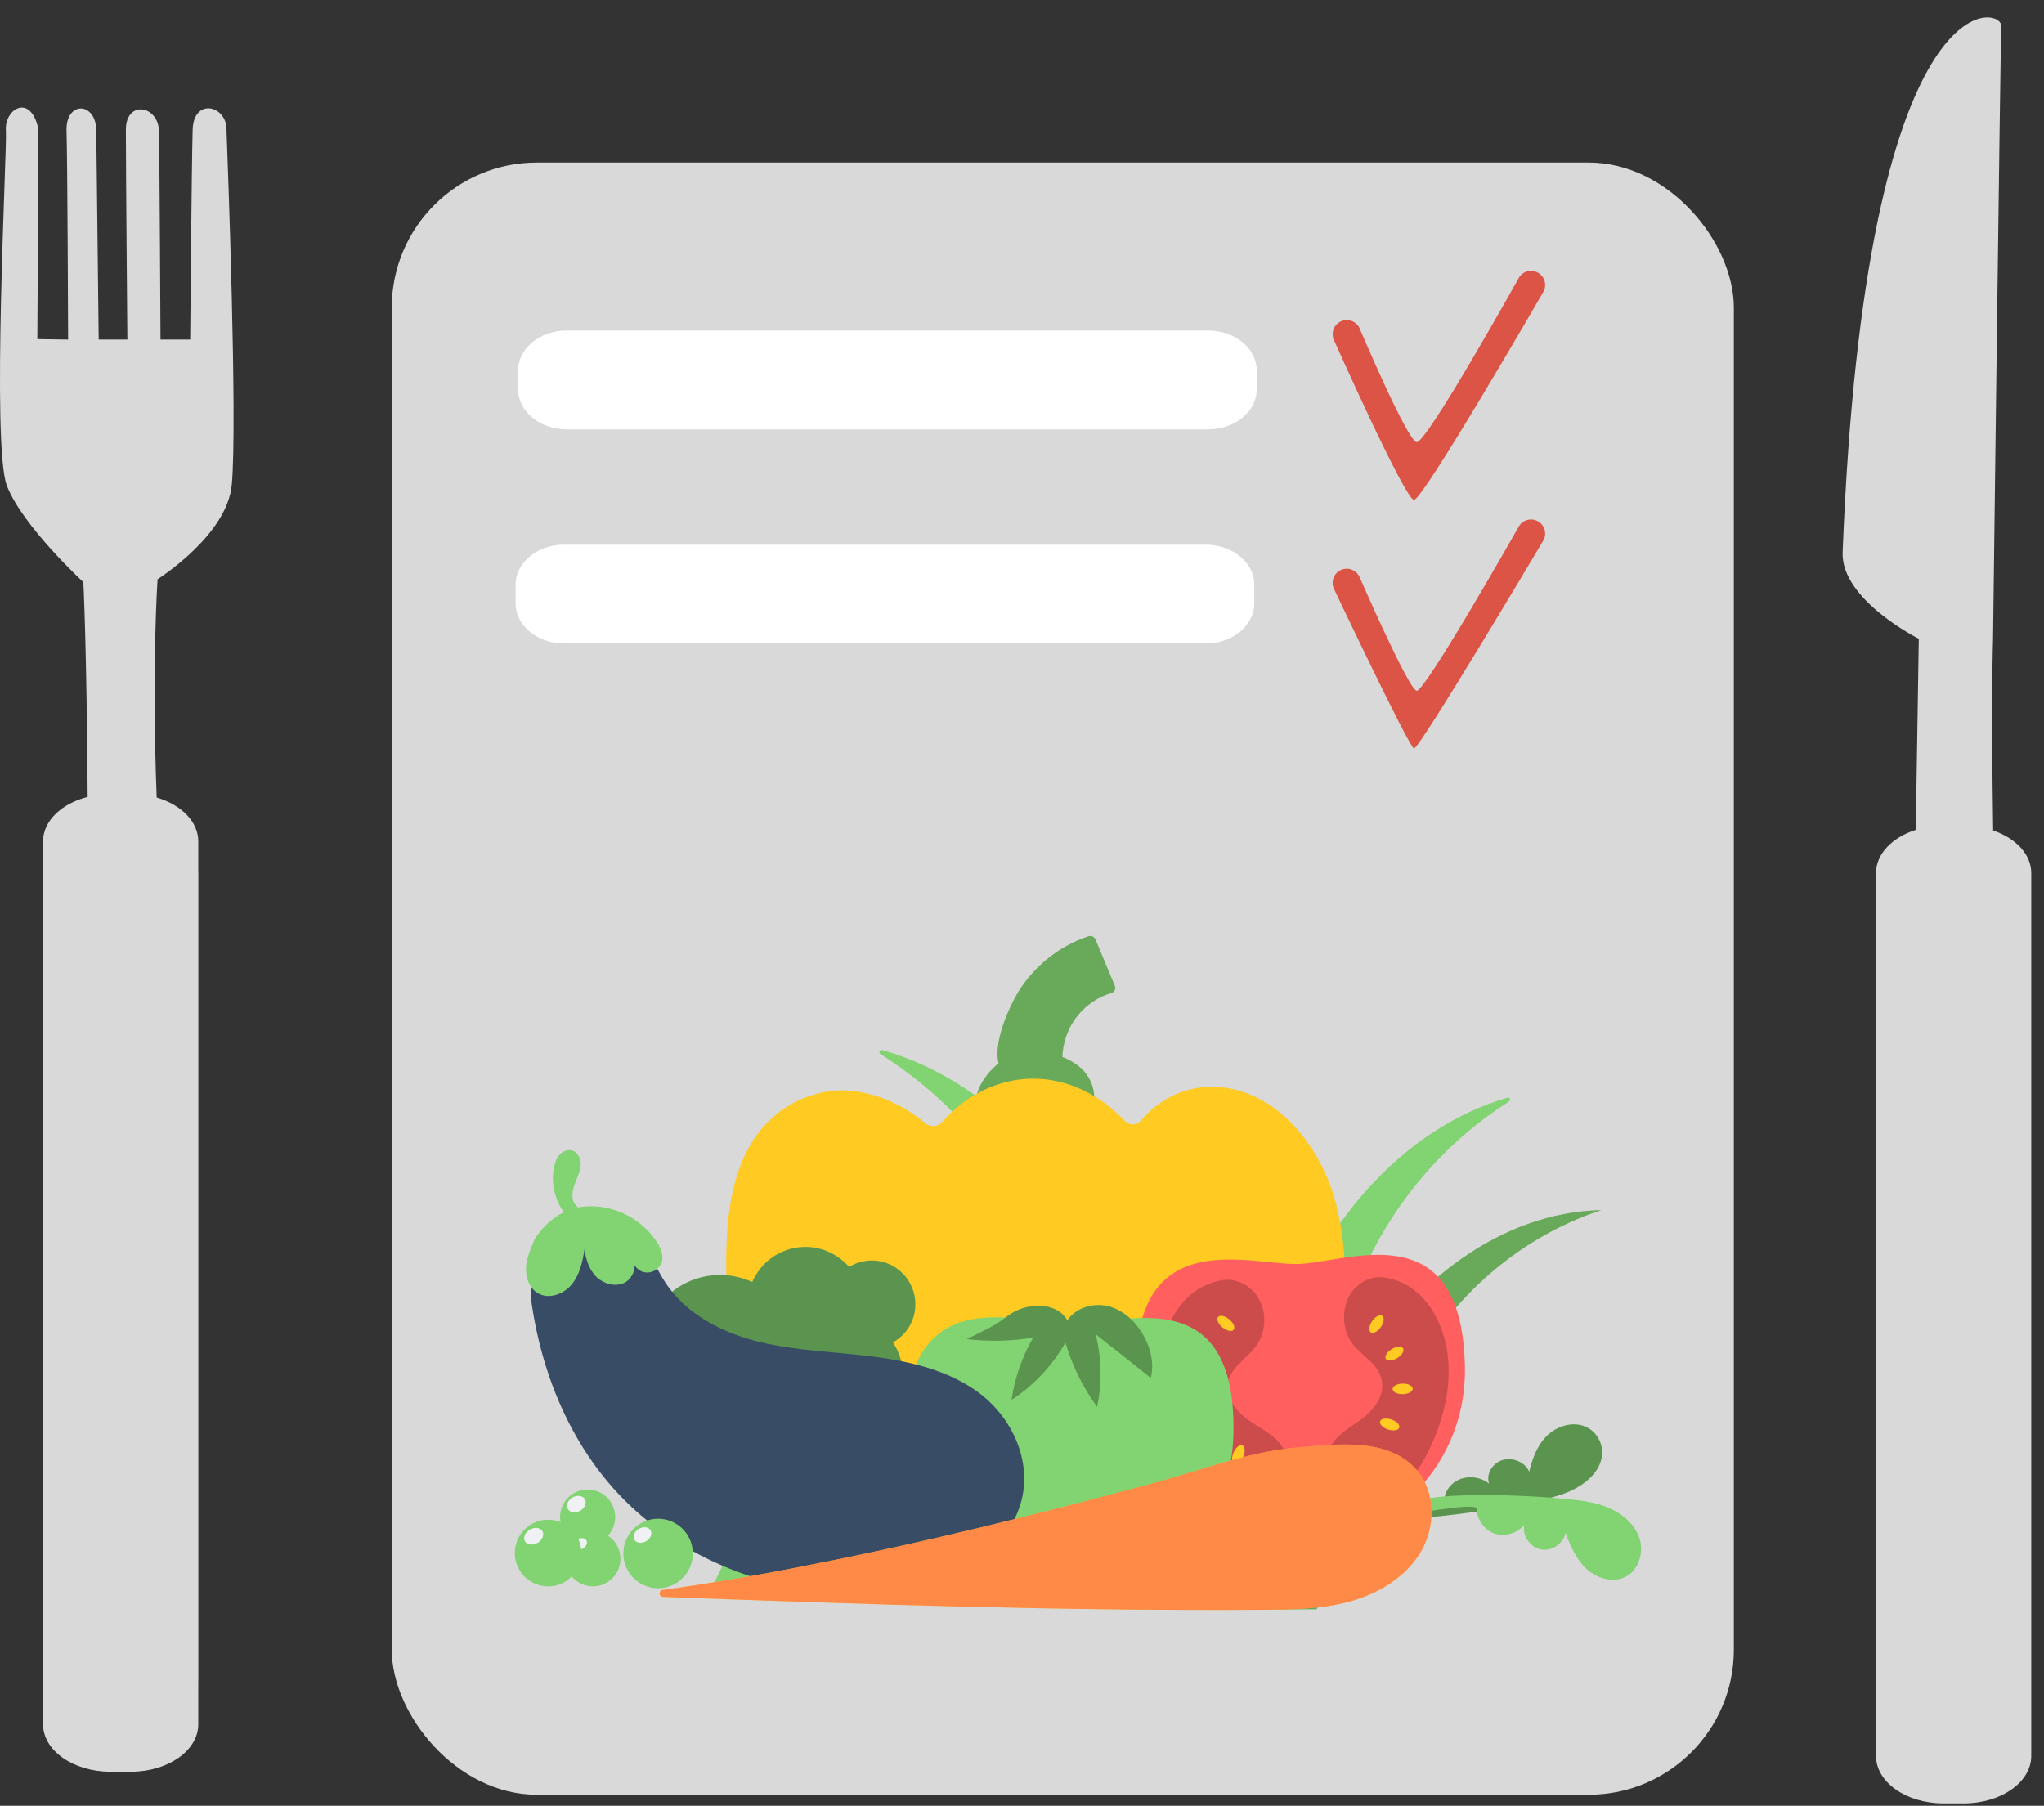 <svg width="103" height="91" viewBox="0 0 103 91" fill="none" xmlns="http://www.w3.org/2000/svg">
<rect x="0" y="0" width="103" height="91" fill="#333333" stroke="none"/>
<g clip-path="url(#clip0_9152_9066)">
<path d="M48.513 41.806C46.78 41.064 41.248 41.924 41.208 42.394C41.171 42.865 44.093 47.341 45.826 48.083C47.56 48.825 52.71 47.757 52.727 47.323C52.745 46.889 50.247 42.548 48.513 41.806Z" fill="#FFC230"/>
<rect x="19.741" y="8.191" width="67.63" height="82.252" rx="7.311" fill="#D9D9D9"/>
<path d="M9.707 6.569C9.656 8.369 9.584 17.113 9.584 17.113H8.088C8.088 17.113 8.041 8.138 8.013 6.655C8.013 5.29 6.318 5.014 6.343 6.569C6.344 8.708 6.418 17.113 6.418 17.113H4.973C4.973 17.113 4.871 8.321 4.851 6.571C4.835 5.114 3.302 5.078 3.352 6.595C3.402 8.111 3.432 17.113 3.432 17.113L1.88 17.089C1.88 17.089 1.949 7.476 1.93 6.484C1.532 4.674 0.199 5.495 0.298 6.605C0.36 7.519 -0.438 22.452 0.348 24.48C1.133 26.51 4.2 29.336 4.2 29.336C4.2 29.336 4.367 32.408 4.417 40.16C3.109 40.493 2.17 41.364 2.17 42.397V86.895C2.17 88.215 3.69 89.283 5.566 89.283H6.596C8.47 89.283 9.991 88.215 9.991 86.895V84.73C9.991 84.694 9.995 84.659 9.995 84.623V43.937C9.995 43.921 9.991 43.907 9.991 43.893V42.397C9.991 41.402 9.125 40.551 7.895 40.191C7.64 33.578 7.939 29.191 7.939 29.191C7.939 29.191 11.437 26.988 11.678 24.444C11.974 21.314 11.467 8.005 11.415 6.569C11.453 5.302 9.733 4.891 9.707 6.569ZM60.756 27.446H28.431C27.079 27.446 25.982 28.349 25.982 29.462V30.409C25.982 31.522 27.079 32.426 28.431 32.426H60.756C62.108 32.426 63.205 31.523 63.205 30.409V29.462C63.205 28.349 62.108 27.446 60.756 27.446ZM60.882 16.655H28.557C27.205 16.655 26.108 17.558 26.108 18.672V19.619C26.108 20.732 27.205 21.635 28.557 21.635H60.881C62.233 21.635 63.329 20.732 63.329 19.619V18.672C63.33 17.558 62.233 16.655 60.882 16.655ZM100.438 41.851C100.335 34.982 100.432 32.24 100.432 32.24C100.432 32.24 100.805 2.179 100.847 1.321C100.923 0.279 94.004 -1.326 92.853 27.827C92.757 30.223 96.691 32.191 96.691 32.191C96.691 32.191 96.691 32.197 96.539 41.82C95.361 42.195 94.536 43.025 94.536 43.993V88.491C94.536 89.811 96.057 90.879 97.933 90.879H98.963C100.837 90.879 102.358 89.811 102.358 88.491V43.992C102.358 43.047 101.571 42.238 100.438 41.851Z" fill="#D9D9D9"/>
<path d="M60.756 27.447H28.431C27.079 27.447 25.982 28.351 25.982 29.463V30.411C25.982 31.524 27.079 32.428 28.431 32.428H60.756C62.108 32.428 63.205 31.524 63.205 30.411V29.463C63.205 28.351 62.108 27.447 60.756 27.447ZM60.882 16.656H28.557C27.205 16.656 26.108 17.559 26.108 18.673V19.62C26.108 20.733 27.205 21.637 28.557 21.637H60.881C62.233 21.637 63.329 20.733 63.329 19.62V18.673C63.33 17.559 62.234 16.656 60.882 16.656Z" fill="white"/>
<path d="M71.252 25.191C71.703 25.208 77.755 14.737 77.755 14.737C77.964 14.403 77.861 13.964 77.527 13.757C77.192 13.548 76.754 13.651 76.547 13.984C76.547 13.984 71.868 22.373 71.386 22.281C70.904 22.191 68.501 16.523 68.501 16.523C68.326 16.173 67.897 16.029 67.546 16.207C67.195 16.384 67.053 16.81 67.229 17.161C67.229 17.161 70.801 25.174 71.252 25.191ZM77.527 26.286C77.192 26.077 76.754 26.18 76.546 26.514C76.546 26.514 71.801 34.891 71.385 34.81C70.97 34.731 68.5 29.053 68.5 29.053C68.325 28.702 67.897 28.558 67.545 28.736C67.194 28.911 67.052 29.34 67.228 29.691C67.228 29.691 71 37.649 71.252 37.721C71.502 37.793 77.754 27.266 77.754 27.266C77.963 26.932 77.861 26.493 77.527 26.286Z" fill="#DB5446"/>
<path d="M48.342 69.003C46.483 70.075 45.914 72.742 45.579 73.835C45.453 74.246 45.105 73.981 45.105 73.981C45.105 73.981 44.185 70.45 44.185 68.638C44.185 66.826 45.77 65.356 47.723 65.356C49.675 65.356 49.912 68.098 48.342 69.003Z" fill="white"/>
<path d="M59.137 81.099H56.444C56.637 80.277 56.915 79.468 57.241 78.695C58.243 76.353 59.656 74.203 60.513 71.8C61.89 67.912 61.636 63.468 59.849 59.749C59.813 59.664 59.922 59.58 59.982 59.652C63.073 63.094 63.689 68.299 62.627 72.827C61.926 75.773 60.646 78.49 59.137 81.099Z" fill="#82D371"/>
<path d="M56.251 81.099C56.202 81.099 56.166 81.075 56.142 81.027C55.538 79.626 55.152 78.105 54.922 76.595C54.391 73.214 54.475 69.736 53.727 66.391C52.519 60.97 49.066 56.079 44.368 53.12C44.26 53.048 44.332 52.879 44.465 52.915C50.454 54.63 54.862 60.136 56.879 66.065C58.497 70.835 58.835 75.907 58.859 80.967C58.859 81.027 58.81 81.075 58.75 81.075H56.251V81.099Z" fill="#82D371"/>
<path d="M61.044 81.1H63.194C63.037 80.448 62.819 79.796 62.554 79.18C61.757 77.308 60.622 75.594 59.946 73.674C58.835 70.534 59.052 66.948 60.525 63.965C60.549 63.917 60.477 63.856 60.441 63.904C57.917 66.646 57.398 70.848 58.267 74.495C58.81 76.849 59.837 79.023 61.044 81.1Z" fill="#82D371"/>
<path d="M66.333 81.098C67.179 80.011 67.819 78.744 68.302 77.463C69.244 74.964 69.739 72.283 70.838 69.844C72.709 65.702 76.368 62.405 80.691 60.98C75.583 61.089 71.079 64.7 68.483 69.095C66.321 72.754 65.259 76.92 64.401 81.098H66.333Z" fill="#82D371"/>
<path opacity="0.2" d="M66.333 81.098C67.179 80.011 67.819 78.744 68.302 77.463C69.244 74.964 69.739 72.283 70.838 69.844C72.709 65.702 76.368 62.405 80.691 60.98C75.583 61.089 71.079 64.7 68.483 69.095C66.321 72.754 65.259 76.92 64.401 81.098H66.333Z" fill="black"/>
<path d="M65.271 81.099C65.839 79.795 66.201 78.382 66.418 76.981C66.901 73.878 66.829 70.702 67.505 67.635C68.604 62.684 71.756 58.216 76.042 55.511C76.151 55.439 76.079 55.282 75.958 55.318C70.5 56.912 66.466 61.923 64.631 67.345C63.134 71.753 62.832 76.426 62.808 81.099H65.271Z" fill="#82D371"/>
<path d="M53.533 53.264C53.557 52.636 53.751 52.008 54.089 51.477C54.535 50.789 55.224 50.27 56.009 50.04C56.166 49.992 56.238 49.823 56.178 49.678L55.2 47.335C55.139 47.203 54.994 47.142 54.861 47.178C53.388 47.661 52.108 48.688 51.299 50.004C50.84 50.765 50.043 52.54 50.321 53.59C49.536 54.17 48.486 55.812 49.874 56.199C50.526 56.38 51.71 55.716 52.386 55.619C53.267 55.498 54.185 55.559 55.043 55.8C55.248 55.233 55.091 54.593 54.729 54.11C54.439 53.723 54.004 53.446 53.533 53.264Z" fill="#82D371"/>
<path opacity="0.2" d="M53.533 53.264C53.557 52.636 53.751 52.008 54.089 51.477C54.535 50.789 55.224 50.27 56.009 50.04C56.166 49.992 56.238 49.823 56.178 49.678L55.2 47.335C55.139 47.203 54.994 47.142 54.861 47.178C53.388 47.661 52.108 48.688 51.299 50.004C50.84 50.765 50.043 52.54 50.321 53.59C49.536 54.17 48.486 55.812 49.874 56.199C50.526 56.38 51.71 55.716 52.386 55.619C53.267 55.498 54.185 55.559 55.043 55.8C55.248 55.233 55.091 54.593 54.729 54.11C54.439 53.723 54.004 53.446 53.533 53.264Z" fill="black"/>
<path d="M67.287 60.533C66.575 57.937 64.691 55.45 62.119 54.882C60.634 54.556 59.184 54.918 58.013 55.933C57.82 56.102 57.651 56.283 57.482 56.476C57.277 56.73 56.89 56.718 56.661 56.464C55.526 55.256 53.98 54.447 52.35 54.363C50.502 54.266 48.703 55.124 47.483 56.536C47.254 56.802 46.867 56.814 46.59 56.573C45.08 55.293 42.858 54.592 41.168 55.124C39.972 55.413 38.886 56.162 38.125 57.213C36.652 59.253 36.555 62.115 36.603 64.579C36.652 67.139 37.183 69.783 38.741 71.86C40.117 73.696 42.122 75.012 44.452 75.097C45.901 75.145 47.387 74.662 48.522 73.78C48.775 73.587 49.114 73.599 49.343 73.817C50.381 74.843 51.806 75.423 53.28 75.254C54.487 75.121 55.598 74.529 56.431 73.672C56.661 73.442 57.011 73.418 57.228 73.647C58.291 74.758 59.8 75.326 61.334 75.084C64.099 74.638 66.08 72.235 66.985 69.53C67.891 66.776 68.06 63.335 67.287 60.533Z" fill="#FFCA22"/>
<path d="M73.82 68.915C73.905 73.649 70.258 77.549 65.681 77.622C61.105 77.694 57.337 73.927 57.253 69.193C57.12 61.694 62.94 63.735 65.355 63.699C67.867 63.663 73.688 60.982 73.82 68.915Z" fill="#FF5F5F"/>
<g opacity="0.2">
<path d="M61.443 64.545C59.813 64.871 58.75 66.404 58.484 68.204C58.219 70.003 58.774 71.862 59.644 73.408C60.102 74.229 60.67 75.002 61.431 75.485C62.191 75.968 63.157 76.101 63.93 75.666C64.703 75.219 65.162 74.108 64.8 73.239C64.486 72.478 63.725 72.092 63.061 71.669C62.409 71.246 61.745 70.534 61.877 69.701C62.01 68.856 62.892 68.445 63.351 67.757C63.797 67.093 63.834 66.126 63.423 65.438C63.025 64.738 62.216 64.363 61.479 64.532L61.443 64.545Z" fill="black"/>
</g>
<g opacity="0.2">
<path d="M69.884 64.401C71.49 64.679 72.577 66.164 72.903 67.951C73.217 69.738 72.746 71.61 71.949 73.192C71.526 74.025 70.995 74.822 70.27 75.329C69.546 75.837 68.604 76.006 67.831 75.595C67.058 75.184 66.575 74.086 66.901 73.192C67.179 72.419 67.915 72.009 68.543 71.562C69.171 71.115 69.799 70.378 69.63 69.557C69.473 68.712 68.604 68.338 68.121 67.674C67.662 67.034 67.602 66.067 67.964 65.355C68.338 64.642 69.111 64.244 69.835 64.389L69.884 64.401Z" fill="black"/>
</g>
<path d="M69.582 66.876C69.743 66.647 69.775 66.392 69.655 66.309C69.534 66.225 69.307 66.343 69.147 66.572C68.986 66.802 68.954 67.056 69.074 67.14C69.195 67.224 69.422 67.106 69.582 66.876Z" fill="#FFCA22"/>
<path d="M70.406 68.441C70.646 68.296 70.779 68.078 70.704 67.952C70.628 67.826 70.372 67.841 70.132 67.985C69.892 68.129 69.758 68.348 69.834 68.474C69.909 68.6 70.165 68.585 70.406 68.441Z" fill="#FFCA22"/>
<path d="M70.688 70.257C70.968 70.252 71.193 70.129 71.19 69.983C71.188 69.836 70.959 69.721 70.678 69.726C70.398 69.731 70.173 69.853 70.176 70C70.178 70.147 70.407 70.262 70.688 70.257Z" fill="#FFCA22"/>
<path d="M69.023 73.716C69.136 73.623 69.084 73.372 68.906 73.156C68.728 72.939 68.492 72.84 68.379 72.933C68.265 73.026 68.318 73.277 68.496 73.493C68.673 73.71 68.909 73.809 69.023 73.716Z" fill="#FFCA22"/>
<path d="M70.51 71.944C70.556 71.804 70.377 71.62 70.111 71.533C69.845 71.445 69.592 71.487 69.546 71.627C69.501 71.766 69.679 71.95 69.945 72.037C70.211 72.125 70.464 72.083 70.51 71.944Z" fill="#FFCA22"/>
<path d="M62.647 73.409C62.76 73.153 62.742 72.897 62.608 72.838C62.473 72.779 62.273 72.939 62.161 73.196C62.048 73.452 62.066 73.708 62.2 73.767C62.335 73.826 62.535 73.666 62.647 73.409Z" fill="#FFCA22"/>
<path d="M61.407 72.193C61.614 72.005 61.702 71.764 61.604 71.656C61.505 71.547 61.257 71.612 61.05 71.8C60.842 71.988 60.754 72.229 60.852 72.337C60.951 72.446 61.199 72.382 61.407 72.193Z" fill="#FFCA22"/>
<path d="M60.535 70.6C60.809 70.54 61.005 70.376 60.974 70.233C60.943 70.089 60.696 70.021 60.422 70.08C60.149 70.139 59.952 70.304 59.983 70.447C60.014 70.591 60.261 70.659 60.535 70.6Z" fill="#FFCA22"/>
<path d="M62.165 67.012C62.258 66.898 62.158 66.662 61.941 66.485C61.724 66.307 61.473 66.255 61.38 66.369C61.287 66.482 61.388 66.718 61.604 66.896C61.821 67.073 62.072 67.125 62.165 67.012Z" fill="#FFCA22"/>
<path d="M61.264 68.512C61.281 68.366 61.07 68.221 60.792 68.186C60.514 68.153 60.274 68.243 60.257 68.389C60.239 68.534 60.45 68.68 60.728 68.714C61.006 68.748 61.246 68.657 61.264 68.512Z" fill="#FFCA22"/>
<path d="M62.155 72.273C62.059 77.007 58.267 80.762 53.691 80.665C49.114 80.569 45.491 76.656 45.588 71.923C45.745 64.424 51.481 66.694 53.896 66.742C56.395 66.791 62.325 64.327 62.155 72.273Z" fill="#82D371"/>
<path d="M48.715 67.48C49.826 67.613 50.949 67.589 52.06 67.408C51.505 68.374 51.13 69.448 50.974 70.547C52.084 69.823 53.026 68.821 53.69 67.661C54.029 68.821 54.572 69.919 55.284 70.898C55.538 69.69 55.514 68.422 55.212 67.239C56.142 67.975 57.072 68.7 57.989 69.436C58.158 68.772 58.014 68.06 57.7 67.444C57.337 66.719 56.721 66.091 55.949 65.85C55.176 65.621 54.234 65.862 53.787 66.538C53.509 66.031 52.894 65.79 52.314 65.802C51.686 65.814 51.167 66.007 50.684 66.381C50.092 66.852 49.38 67.142 48.715 67.48Z" fill="#82D371"/>
<path opacity="0.3" d="M48.715 67.48C49.826 67.613 50.949 67.589 52.06 67.408C51.505 68.374 51.13 69.448 50.974 70.547C52.084 69.823 53.026 68.821 53.69 67.661C54.029 68.821 54.572 69.919 55.284 70.898C55.538 69.69 55.514 68.422 55.212 67.239C56.142 67.975 57.072 68.7 57.989 69.436C58.158 68.772 58.014 68.06 57.7 67.444C57.337 66.719 56.721 66.091 55.949 65.85C55.176 65.621 54.234 65.862 53.787 66.538C53.509 66.031 52.894 65.79 52.314 65.802C51.686 65.814 51.167 66.007 50.684 66.381C50.092 66.852 49.38 67.142 48.715 67.48Z" fill="black"/>
<path d="M45.757 66.949C46.433 65.935 46.155 64.57 45.153 63.894C44.416 63.399 43.498 63.411 42.786 63.846C42.617 63.653 42.424 63.472 42.194 63.327C40.866 62.433 39.067 62.795 38.173 64.124C38.064 64.281 37.98 64.438 37.907 64.607C36.205 63.822 34.128 64.365 33.053 65.983C32.51 66.792 32.316 67.722 32.425 68.616C32.22 68.785 32.039 68.99 31.882 69.22C30.988 70.572 31.351 72.383 32.691 73.289C33.657 73.929 34.852 73.929 35.794 73.386C35.987 73.627 36.217 73.844 36.483 74.026C37.751 74.871 39.429 74.605 40.383 73.446C40.576 73.7 40.818 73.929 41.095 74.122C42.448 75.016 44.259 74.654 45.165 73.313C45.793 72.383 45.805 71.212 45.31 70.294C45.648 69.413 45.515 68.423 44.996 67.65C45.286 67.481 45.551 67.251 45.757 66.949Z" fill="#82D371"/>
<path d="M35.878 79.942C38.511 81.162 40.974 79.882 43.522 79.846C42.447 79.254 41.868 77.998 41.747 76.779C41.626 75.559 41.892 74.327 42.109 73.12C42.158 72.878 42.194 72.637 42.121 72.407C42.049 72.178 41.832 71.973 41.59 71.997C41.312 72.033 41.167 72.323 41.059 72.576C40.588 73.736 40.105 74.895 39.634 76.066C39.791 75.656 39.368 74.484 39.284 74.038C39.163 73.313 39.078 72.552 38.885 71.84C37.291 72.359 37.134 73.144 37.183 74.678C37.243 76.513 36.82 78.349 35.878 79.942Z" fill="#82D371"/>
<path opacity="0.3" d="M45.757 66.949C46.433 65.935 46.155 64.57 45.153 63.894C44.416 63.399 43.498 63.411 42.786 63.846C42.617 63.653 42.424 63.472 42.194 63.327C40.866 62.433 39.067 62.795 38.173 64.124C38.064 64.281 37.98 64.438 37.907 64.607C36.205 63.822 34.128 64.365 33.053 65.983C32.51 66.792 32.316 67.722 32.425 68.616C32.22 68.785 32.039 68.99 31.882 69.22C30.988 70.572 31.351 72.383 32.691 73.289C33.657 73.929 34.852 73.929 35.794 73.386C35.987 73.627 36.217 73.844 36.483 74.026C37.751 74.871 39.429 74.605 40.383 73.446C40.576 73.7 40.818 73.929 41.095 74.122C42.448 75.016 44.259 74.654 45.165 73.313C45.793 72.383 45.805 71.212 45.31 70.294C45.648 69.413 45.515 68.423 44.996 67.65C45.286 67.481 45.551 67.251 45.757 66.949Z" fill="black"/>
<path d="M26.774 65.438C26.665 64.073 27.486 62.636 28.706 62.033C29.925 61.429 31.459 61.707 32.328 62.685C32.811 63.228 33.089 63.953 33.488 64.569C34.538 66.223 36.386 67.165 38.27 67.624C40.153 68.082 42.122 68.119 44.054 68.372C45.986 68.626 47.942 69.097 49.464 70.292C50.985 71.488 51.963 73.553 51.492 75.545C51.142 76.994 50.079 78.226 48.812 78.975C47.544 79.723 46.107 80.061 44.682 80.194C40.334 80.617 35.951 79.313 32.606 76.62C29.261 73.927 27.341 69.821 26.75 65.402L26.774 65.438Z" fill="#394C66"/>
<path d="M33.053 62.516C32.328 61.453 31.048 60.777 29.756 60.789C29.539 60.789 29.322 60.813 29.128 60.849C29.044 60.764 28.971 60.692 28.935 60.62C28.778 60.33 28.851 59.98 28.959 59.678C29.068 59.376 29.225 59.074 29.261 58.76C29.285 58.434 29.14 58.072 28.826 57.975C28.609 57.915 28.368 58.011 28.211 58.18C28.054 58.349 27.969 58.567 27.921 58.796C27.752 59.545 27.945 60.451 28.416 61.091C27.8 61.38 27.305 61.876 26.882 62.528L26.931 62.479C26.737 62.926 26.532 63.397 26.508 63.88C26.484 64.375 26.665 64.906 27.088 65.16C27.631 65.498 28.392 65.233 28.802 64.737C29.213 64.242 29.358 63.59 29.454 62.95C29.515 63.457 29.684 63.965 30.034 64.327C30.396 64.689 30.964 64.858 31.423 64.665C31.773 64.508 31.99 64.121 31.978 63.759C32.099 63.953 32.304 64.097 32.522 64.121C32.872 64.17 33.234 63.94 33.355 63.602C33.451 63.24 33.27 62.83 33.053 62.516Z" fill="#82D371"/>
<path d="M77.395 75.653C78.107 75.496 78.832 75.327 79.447 74.977C80.075 74.626 80.595 74.095 80.715 73.443C80.836 72.803 80.462 72.066 79.773 71.849C79.109 71.632 78.337 71.933 77.878 72.428C77.419 72.924 77.213 73.552 77.056 74.167C76.875 73.697 76.235 73.419 75.716 73.576C75.197 73.733 74.871 74.3 75.04 74.771C74.641 74.433 74.001 74.349 73.518 74.566C73.023 74.783 72.721 75.29 72.794 75.773C72.842 76.087 69.002 75.906 68.688 75.894C68.652 77.331 76.332 75.882 77.395 75.653Z" fill="#82D371"/>
<path opacity="0.3" d="M77.395 75.653C78.107 75.496 78.832 75.327 79.447 74.977C80.075 74.626 80.595 74.095 80.715 73.443C80.836 72.803 80.462 72.066 79.773 71.849C79.109 71.632 78.337 71.933 77.878 72.428C77.419 72.924 77.213 73.552 77.056 74.167C76.875 73.697 76.235 73.419 75.716 73.576C75.197 73.733 74.871 74.3 75.04 74.771C74.641 74.433 74.001 74.349 73.518 74.566C73.023 74.783 72.721 75.29 72.794 75.773C72.842 76.087 69.002 75.906 68.688 75.894C68.652 77.331 76.332 75.882 77.395 75.653Z" fill="black"/>
<path d="M79.001 75.545C79.725 75.617 80.474 75.714 81.138 76.016C81.802 76.317 82.406 76.849 82.623 77.549C82.841 78.25 82.575 79.119 81.923 79.457C81.295 79.783 80.486 79.554 79.955 79.071C79.435 78.588 79.133 77.912 78.892 77.247C78.783 77.791 78.192 78.189 77.648 78.081C77.105 77.972 76.706 77.392 76.803 76.849C76.465 77.272 75.837 77.453 75.318 77.284C74.798 77.102 74.424 76.583 74.412 76.028C74.412 75.665 70.632 76.39 70.318 76.45C70.089 74.832 77.914 75.424 79.001 75.545Z" fill="#82D371"/>
<path d="M33.392 80.122C33.174 80.159 33.198 80.46 33.404 80.472C43.462 80.847 53.521 81.185 63.58 81.124C65.053 81.112 66.551 81.1 67.988 80.714C69.413 80.328 70.789 79.519 71.562 78.263C72.335 77.007 72.371 75.244 71.417 74.109C69.98 72.406 67.312 72.78 65.331 72.949C62.856 73.167 60.356 74.145 57.965 74.785C52.338 76.294 46.687 77.707 40.963 78.83C38.451 79.337 35.927 79.772 33.392 80.122Z" fill="#FFCA22"/>
<path opacity="0.6" d="M33.392 80.122C33.174 80.159 33.198 80.46 33.404 80.472C43.462 80.847 53.521 81.185 63.58 81.124C65.053 81.112 66.551 81.1 67.988 80.714C69.413 80.328 70.789 79.519 71.562 78.263C72.335 77.007 72.371 75.244 71.417 74.109C69.98 72.406 67.312 72.78 65.331 72.949C62.856 73.167 60.356 74.145 57.965 74.785C52.338 76.294 46.687 77.707 40.963 78.83C38.451 79.337 35.927 79.772 33.392 80.122Z" fill="#FF5F5F"/>
<path d="M33.162 80.037C34.129 80.037 34.913 79.253 34.913 78.286C34.913 77.319 34.129 76.535 33.162 76.535C32.195 76.535 31.411 77.319 31.411 78.286C31.411 79.253 32.195 80.037 33.162 80.037Z" fill="#82D371"/>
<path d="M32.557 77.669C32.782 77.539 32.884 77.293 32.784 77.12C32.684 76.947 32.42 76.912 32.195 77.042C31.97 77.172 31.868 77.418 31.968 77.591C32.068 77.764 32.332 77.799 32.557 77.669Z" fill="#F0F1F3"/>
<path d="M29.612 77.84C30.379 77.84 31 77.218 31 76.451C31 75.684 30.379 75.062 29.612 75.062C28.845 75.062 28.223 75.684 28.223 76.451C28.223 77.218 28.845 77.84 29.612 77.84Z" fill="#82D371"/>
<path d="M29.237 76.133C29.474 75.996 29.579 75.735 29.473 75.55C29.366 75.366 29.087 75.327 28.851 75.463C28.614 75.6 28.508 75.861 28.615 76.046C28.722 76.23 29 76.269 29.237 76.133Z" fill="#F0F1F3"/>
<path d="M29.878 79.941C30.644 79.941 31.266 79.32 31.266 78.553C31.266 77.786 30.644 77.164 29.878 77.164C29.11 77.164 28.489 77.786 28.489 78.553C28.489 79.32 29.11 79.941 29.878 79.941Z" fill="#82D371"/>
<path d="M29.379 78.031C29.547 77.934 29.623 77.753 29.549 77.626C29.476 77.499 29.281 77.474 29.113 77.571C28.946 77.668 28.869 77.849 28.943 77.976C29.016 78.103 29.212 78.128 29.379 78.031Z" fill="#F0F1F3"/>
<path d="M27.619 79.943C28.546 79.943 29.298 79.191 29.298 78.264C29.298 77.337 28.546 76.586 27.619 76.586C26.692 76.586 25.941 77.337 25.941 78.264C25.941 79.191 26.692 79.943 27.619 79.943Z" fill="#82D371"/>
<path d="M27.086 77.752C27.329 77.612 27.439 77.348 27.332 77.163C27.226 76.979 26.942 76.942 26.7 77.082C26.457 77.222 26.347 77.486 26.454 77.671C26.561 77.855 26.844 77.892 27.086 77.752Z" fill="#F0F1F3"/>
</g>
<defs>
<clipPath id="clip0_9152_9066">
<rect width="102.358" height="90" fill="white" transform="translate(0 0.879)"/>
</clipPath>
</defs>
</svg>
